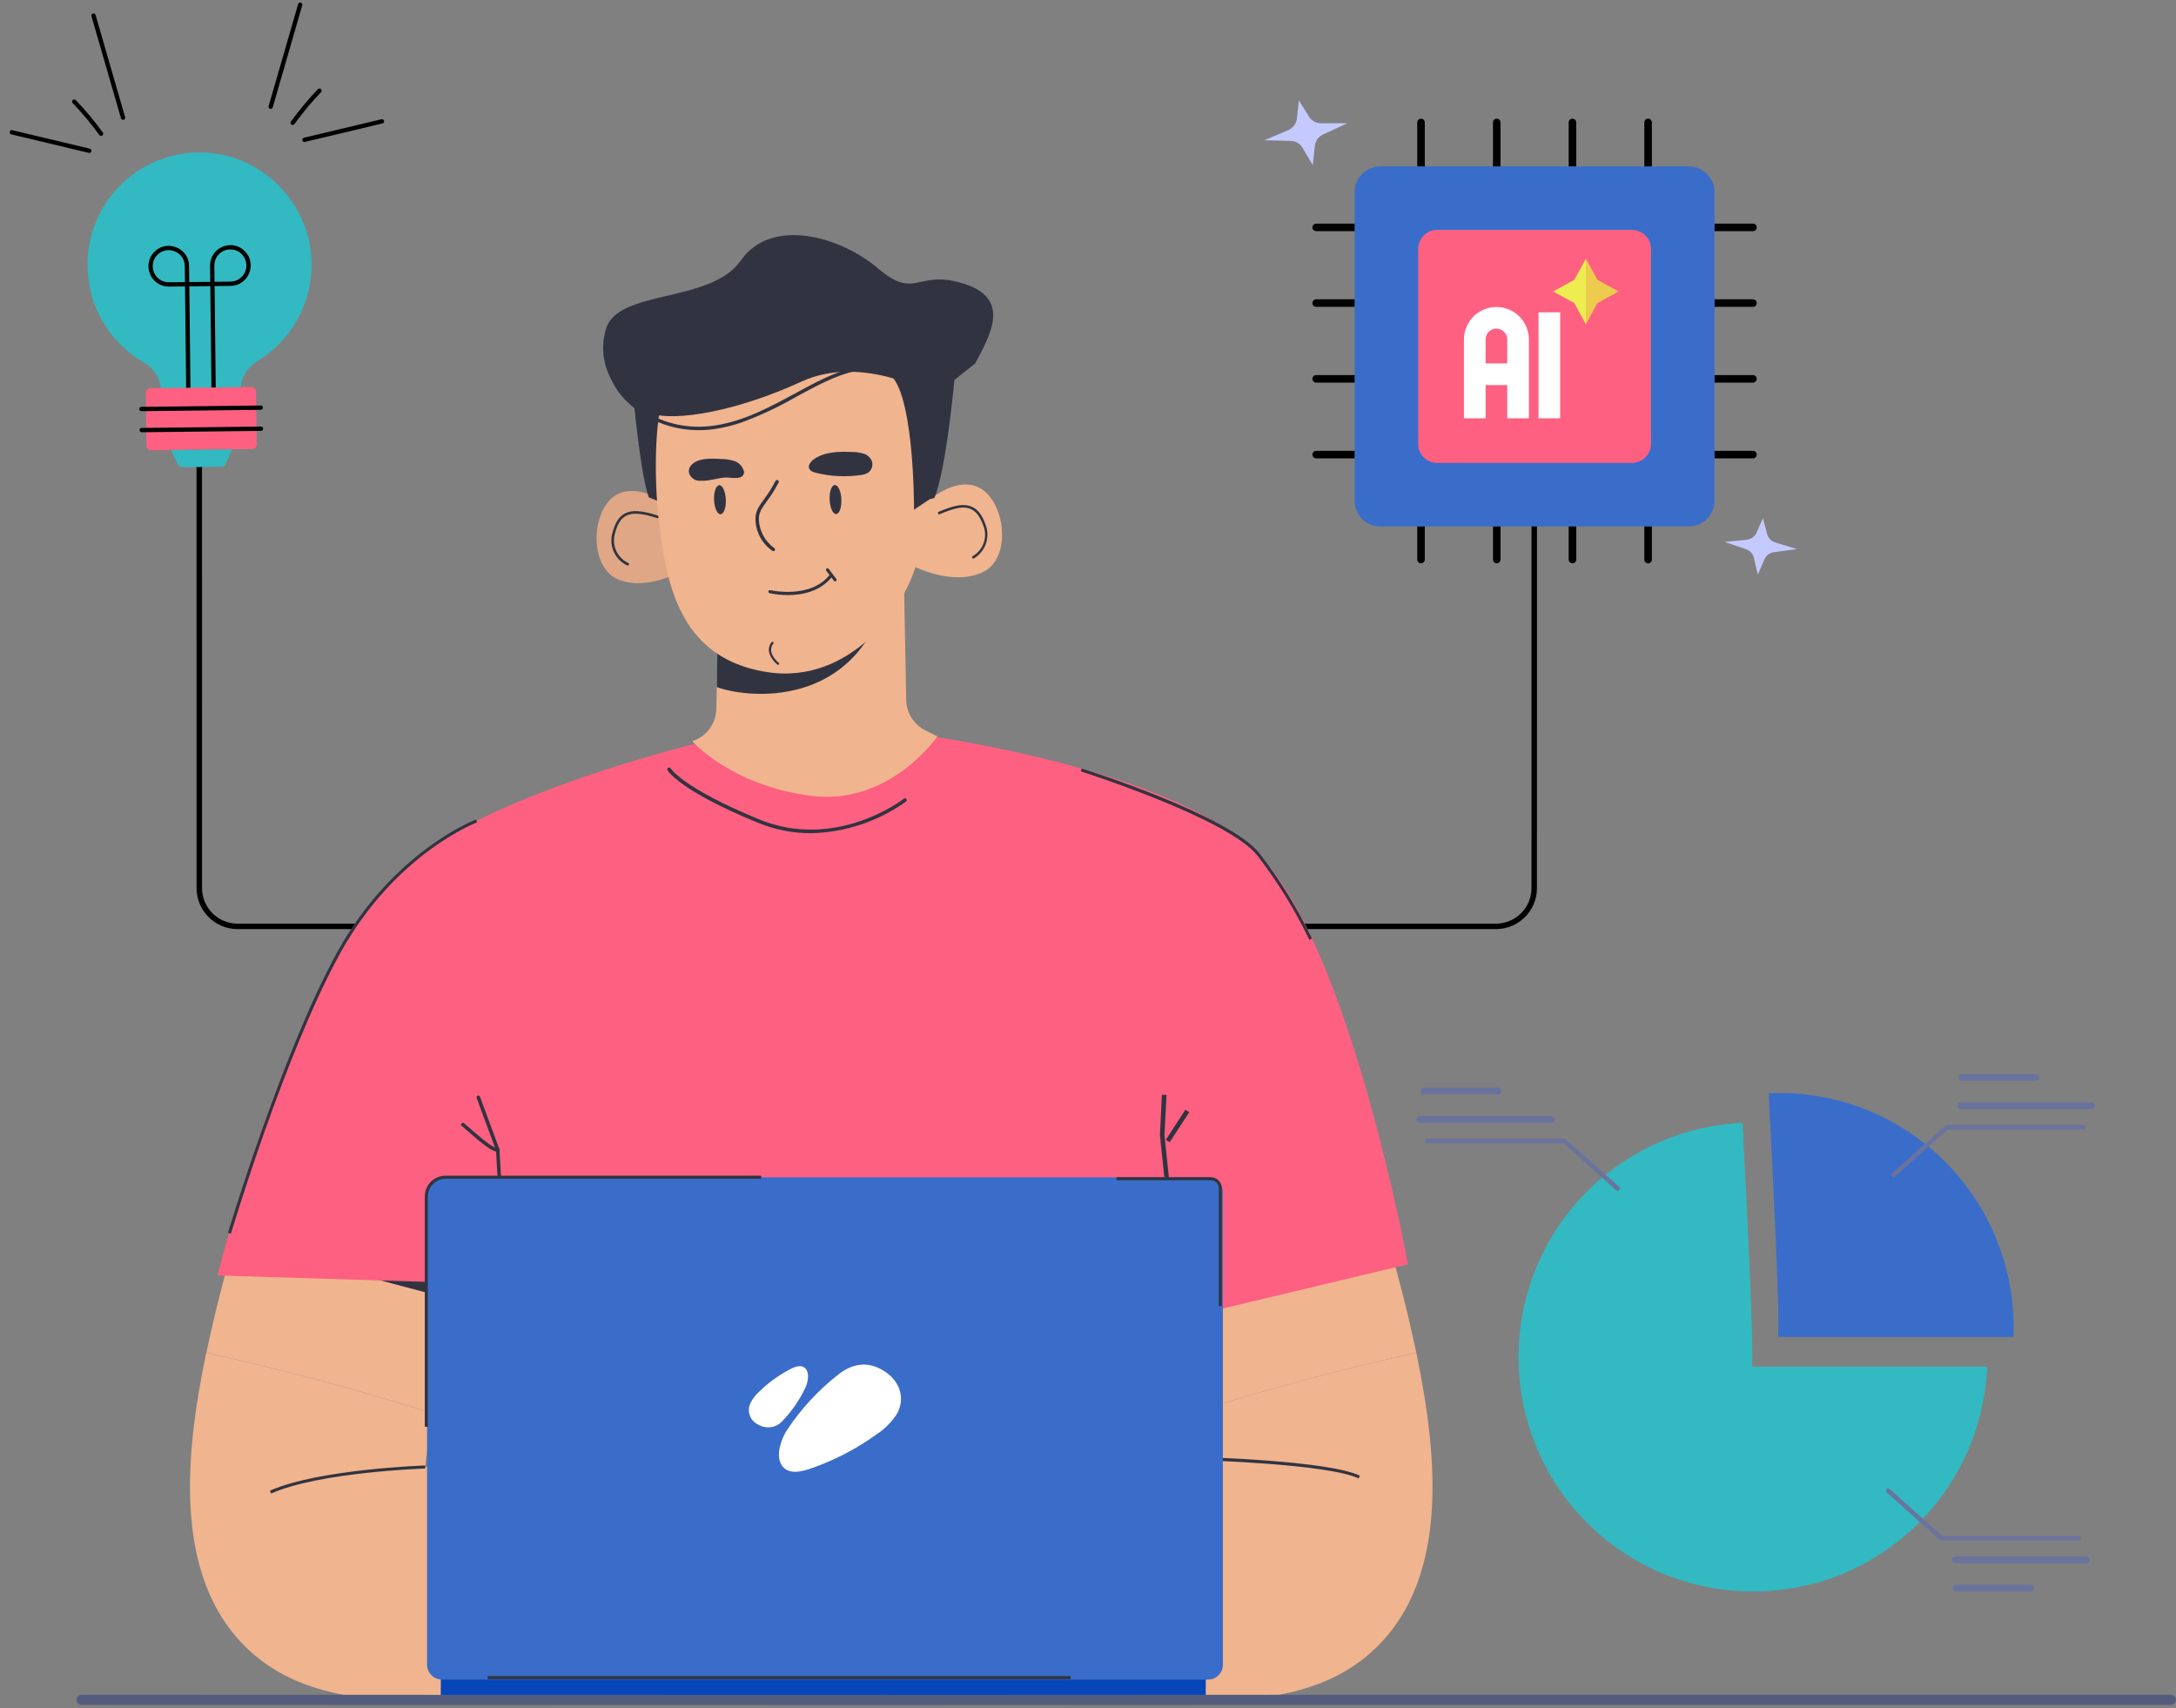 <svg width="437" height="343" viewBox="0 0 437 343" fill="none" xmlns="http://www.w3.org/2000/svg">
<rect x="0" y="0" width="437" height="343" fill="#808080" stroke="none"/>
<path d="M40.02 91.326L40.025 178.325C40.025 182.57 43.467 186.012 47.713 186.012L107.626 186.012" stroke="black" stroke-width="1.098"/>
<path d="M308.121 91.326L308.116 178.325C308.116 182.57 304.674 186.012 300.428 186.012L240.514 186.012" stroke="black" stroke-width="1.098"/>
<path d="M41.951 269.263C47.104 245.556 56.431 219.924 61.534 206.756L105.454 223.775C95.206 250.228 89.588 270.4 87.016 283.817C71.723 279.029 56.688 274.972 41.453 271.636C41.611 270.839 41.785 270.043 41.951 269.263ZM283.922 269.263C278.769 245.556 269.442 219.924 264.339 206.756L220.428 223.775C230.675 250.228 236.285 270.4 238.857 283.817C254.175 279.029 269.193 274.972 284.428 271.636C284.262 270.839 284.096 270.043 283.922 269.263Z" fill="#F0B48F"/>
<path d="M71.266 255.713C71.266 255.713 100.565 263.72 103.494 263.72C106.423 263.72 101.536 251.995 101.536 251.995L87.43 251.804L71.266 255.713Z" fill="#313440"/>
<path d="M180.061 146.822C180.061 146.822 234.362 153.169 252.716 171.541C271.071 189.912 282.754 253.863 282.754 253.863L237.241 264.733L237.839 303.973L101.149 303.591L101.539 257.879L43.688 256.111C43.688 256.111 58.706 194.642 81.251 174.113C97.606 159.227 141.875 148.763 141.875 148.763L180.061 146.822Z" fill="#FE6081"/>
<path d="M181.988 140.549L181.482 113.432L161.352 129.197L144.101 132.085L143.852 142.366C143.819 143.787 143.353 145.164 142.515 146.312C141.677 147.46 140.507 148.325 139.164 148.788L139.039 148.83C139.039 148.83 146.656 157.626 162.671 159.775C178.686 161.924 188.253 147.859 188.253 147.859L185.838 146.648C184.701 146.08 183.741 145.211 183.062 144.136C182.383 143.06 182.012 141.82 181.988 140.549Z" fill="#F0B48F"/>
<path d="M137.599 104.054C137.599 104.054 130.537 96.852 124.613 98.976C118.688 101.1 117.883 113.912 124.256 116.401C130.629 118.891 138.287 113.912 138.287 113.912L137.599 104.054Z" fill="#DFA785"/>
<path d="M126.098 113.548C126.147 113.546 126.194 113.53 126.234 113.502C126.274 113.474 126.304 113.435 126.322 113.39C126.336 113.359 126.343 113.325 126.344 113.291C126.345 113.258 126.339 113.224 126.327 113.192C126.314 113.161 126.296 113.132 126.272 113.107C126.249 113.083 126.22 113.063 126.189 113.05C125.093 112.543 124.219 111.655 123.729 110.551C123.239 109.447 123.167 108.203 123.526 107.05C123.99 105.25 124.671 104.146 125.683 103.59C126.961 102.893 128.853 103.026 131.998 104.038C132.063 104.059 132.133 104.053 132.194 104.022C132.255 103.991 132.3 103.937 132.321 103.872C132.333 103.84 132.338 103.805 132.336 103.77C132.334 103.736 132.325 103.702 132.309 103.671C132.294 103.64 132.272 103.612 132.246 103.59C132.219 103.568 132.189 103.551 132.155 103.54C128.836 102.462 126.87 102.346 125.434 103.134C124.289 103.764 123.526 104.968 123.02 106.918C122.633 108.195 122.719 109.57 123.263 110.789C123.807 112.008 124.772 112.991 125.982 113.556C126.021 113.561 126.06 113.558 126.098 113.548ZM143.955 137.951L144.096 128.525L161.347 129.205L168.068 123.936L177.312 121.879C169.894 142.98 148.801 139.851 143.955 137.951Z" fill="#313440"/>
<path d="M131.735 76.855C130.225 81.834 130.59 89.011 131.735 99.118C133.311 113.149 134.133 131.645 153.757 134.906C162.586 136.375 169.523 132.749 174.501 128.318C180.053 123.202 183.782 116.413 185.123 108.984L189.271 87.907C192.275 72.972 182.301 61.604 167.282 59.123C166.934 59.064 166.585 59.006 166.229 58.965C136.805 55.115 131.735 76.855 131.735 76.855Z" fill="#F0B48F"/>
<path d="M183.117 103.756C183.117 103.756 189.473 95.923 195.564 97.499C201.654 99.076 203.646 111.73 197.53 114.8C191.415 117.87 183.341 113.63 183.341 113.63L183.117 103.756Z" fill="#F0B48F"/>
<path d="M155.313 110.676C155.369 110.672 155.424 110.655 155.473 110.627C155.522 110.598 155.564 110.558 155.595 110.51C155.619 110.471 155.635 110.427 155.642 110.382C155.65 110.336 155.648 110.29 155.637 110.245C155.626 110.201 155.607 110.158 155.579 110.121C155.552 110.084 155.518 110.053 155.479 110.029C154.57 109.383 153.821 108.539 153.289 107.559C152.757 106.58 152.456 105.492 152.408 104.378C152.342 102.934 153.006 102.03 154.002 100.652C154.895 99.466 155.686 98.206 156.366 96.885C156.408 96.803 156.416 96.707 156.387 96.619C156.358 96.531 156.296 96.458 156.213 96.416C156.13 96.375 156.035 96.367 155.947 96.396C155.859 96.425 155.786 96.487 155.744 96.57C155.083 97.86 154.311 99.09 153.437 100.246C152.392 101.69 151.637 102.735 151.72 104.395C151.764 105.624 152.095 106.826 152.686 107.905C153.276 108.983 154.11 109.91 155.122 110.61C155.178 110.649 155.244 110.672 155.313 110.676ZM195.457 112.137C195.493 112.144 195.53 112.144 195.565 112.137C196.708 111.461 197.573 110.399 198.002 109.142C198.431 107.885 198.397 106.516 197.905 105.283C197.225 103.382 196.353 102.262 195.15 101.739C193.648 101.084 191.723 101.383 188.512 102.768C188.48 102.781 188.451 102.8 188.427 102.824C188.402 102.848 188.383 102.877 188.37 102.909C188.357 102.94 188.35 102.974 188.35 103.009C188.35 103.043 188.357 103.077 188.371 103.109C188.4 103.172 188.452 103.222 188.517 103.248C188.582 103.275 188.654 103.275 188.719 103.25C191.756 101.939 193.623 101.59 194.959 102.212C196.021 102.677 196.801 103.706 197.449 105.457C197.914 106.572 197.957 107.819 197.571 108.964C197.185 110.109 196.395 111.074 195.349 111.68C195.319 111.696 195.293 111.717 195.271 111.744C195.25 111.77 195.234 111.8 195.224 111.833C195.215 111.866 195.212 111.9 195.217 111.933C195.221 111.967 195.232 111.999 195.25 112.029C195.273 112.062 195.304 112.09 195.34 112.108C195.376 112.127 195.416 112.137 195.457 112.137ZM162.474 93.981C162.631 94.545 163.303 94.811 163.859 94.935C166.78 95.667 169.816 95.822 172.796 95.392C173.33 95.349 173.848 95.19 174.315 94.927C174.692 94.667 174.972 94.288 175.109 93.85C175.246 93.412 175.232 92.941 175.07 92.512C174.91 92.17 174.679 91.865 174.393 91.618C174.107 91.37 173.772 91.186 173.41 91.077C172.687 90.868 171.939 90.761 171.186 90.761C168.398 90.637 165.378 90.678 163.179 92.421C162.739 92.836 162.299 93.409 162.474 93.981ZM140.592 96.537C142.327 96.661 144.6 95.856 145.862 95.881C146.982 95.881 149.247 96.487 149.438 94.827C149.339 94.297 149.096 93.804 148.736 93.401C148.376 92.999 147.913 92.703 147.397 92.546C146.589 92.3 145.751 92.171 144.907 92.164C143.015 92.064 140.02 91.84 138.701 93.549C138.536 93.754 138.423 93.994 138.37 94.251C138.316 94.508 138.324 94.774 138.394 95.026C138.545 95.484 138.842 95.879 139.239 96.151C139.636 96.424 140.111 96.559 140.592 96.537ZM195.856 72.971C198.511 67.843 203.39 60.118 193.698 57.006C184.006 53.895 184.064 60.45 176.323 53.886C168.581 47.323 154.823 43.622 148.791 52.293C142.758 60.964 124.121 58.035 121.715 66.001C119.309 73.967 124.794 80.937 130.253 82.912C135.713 84.887 148.591 82.323 160.955 76.622C173.319 70.921 187.782 79.377 187.782 79.377L195.856 72.971Z" fill="#313440"/>
<path d="M149.056 84.779C152.823 83.379 156.465 81.664 159.943 79.651C164.009 77.444 167.859 75.361 171.751 74.515L171.601 73.835C167.61 74.664 163.727 76.805 159.611 79.037C154.632 81.734 149.513 84.514 143.646 85.426C133.017 87.086 124.835 80.514 123.25 75.336L122.578 75.544C124.238 80.946 132.743 87.825 143.754 86.115C145.558 85.828 147.332 85.381 149.056 84.779ZM156.25 133.495C156.312 133.495 156.371 133.471 156.416 133.429C156.438 133.41 156.455 133.386 156.467 133.359C156.478 133.333 156.484 133.304 156.484 133.275C156.484 133.247 156.478 133.218 156.467 133.192C156.455 133.165 156.438 133.141 156.416 133.122C156.317 133.039 153.869 131.081 155.313 129.205C155.331 129.183 155.344 129.157 155.351 129.128C155.358 129.1 155.359 129.071 155.353 129.043C155.348 129.014 155.336 128.987 155.319 128.964C155.302 128.94 155.28 128.921 155.255 128.907C155.203 128.874 155.142 128.861 155.081 128.872C155.021 128.883 154.968 128.916 154.931 128.965C153.272 131.155 156.076 133.421 156.109 133.446C156.148 133.48 156.199 133.498 156.25 133.495ZM186.687 100.255L183.558 102.346C183.558 102.346 183.691 77.071 177.966 74.731C172.24 72.391 186.819 76.291 186.819 76.291L191.798 74.988C191.798 74.988 190.138 94.006 187.649 99.997L186.687 100.255Z" fill="#313440"/>
<path d="M131.945 100.536C131.945 100.536 130.692 84.629 133.953 77.203C137.214 69.776 133.43 77.203 133.43 77.203L126.917 76.945C126.917 76.945 128.485 94.918 130.302 99.864L131.945 100.536ZM101.526 258.218C101.434 258.219 101.345 258.183 101.279 258.12C101.212 258.056 101.173 257.97 101.169 257.878L99.609 230.977L95.725 220.472C95.693 220.383 95.696 220.284 95.735 220.197C95.774 220.111 95.845 220.042 95.933 220.007C96.023 219.975 96.122 219.98 96.209 220.02C96.296 220.06 96.364 220.133 96.397 220.223L100.306 230.778C100.31 230.811 100.31 230.844 100.306 230.877L101.874 257.837C101.879 257.932 101.846 258.026 101.782 258.097C101.718 258.168 101.629 258.212 101.534 258.218H101.526Z" fill="#313440"/>
<path d="M99.914 231.268C98.852 231.268 96.752 229.608 93.74 226.953C93.276 226.546 92.91 226.198 92.753 226.123C92.711 226.097 92.674 226.063 92.646 226.023C92.617 225.983 92.597 225.938 92.587 225.889C92.576 225.841 92.575 225.792 92.585 225.743C92.594 225.695 92.613 225.649 92.64 225.608C92.668 225.567 92.703 225.532 92.744 225.505C92.786 225.478 92.832 225.46 92.88 225.452C92.929 225.443 92.979 225.445 93.027 225.456C93.075 225.467 93.12 225.488 93.159 225.517C93.3 225.617 93.624 225.891 94.213 226.413C95.508 227.558 98.91 230.562 99.881 230.562H99.989C100.075 230.563 100.158 230.594 100.223 230.651C100.288 230.707 100.332 230.784 100.345 230.869C100.357 230.965 100.332 231.061 100.275 231.138C100.218 231.216 100.133 231.268 100.038 231.284L99.914 231.268ZM162.836 167.308C159.183 167.305 155.566 166.587 152.19 165.192C136.366 158.704 134.125 154.779 134.034 154.613C134.003 154.53 134.003 154.439 134.035 154.356C134.066 154.273 134.126 154.204 134.205 154.163C134.283 154.121 134.373 154.109 134.46 154.13C134.546 154.15 134.622 154.201 134.673 154.273C134.673 154.273 137.005 158.189 152.464 164.529C167.922 170.868 181.398 160.513 181.506 160.38C181.58 160.32 181.676 160.293 181.771 160.304C181.866 160.315 181.952 160.363 182.012 160.438C182.071 160.513 182.099 160.608 182.088 160.703C182.077 160.798 182.029 160.885 181.954 160.944C176.368 164.943 169.704 167.161 162.836 167.308ZM166.611 100.354C166.537 98.744 167.001 97.416 167.657 97.391C168.312 97.367 168.893 98.636 168.968 100.246C169.042 101.856 168.578 103.183 167.922 103.217C167.267 103.25 166.686 101.964 166.611 100.354ZM143.402 100.404C143.328 98.794 143.792 97.466 144.448 97.433C145.103 97.4 145.693 98.686 145.767 100.296C145.842 101.905 145.369 103.233 144.713 103.258C144.058 103.283 143.477 102.013 143.402 100.404ZM158.23 119.488C156.992 119.492 155.757 119.364 154.546 119.107C154.467 119.087 154.398 119.037 154.354 118.967C154.311 118.897 154.296 118.814 154.314 118.733C154.324 118.694 154.341 118.657 154.365 118.624C154.389 118.592 154.419 118.564 154.454 118.544C154.489 118.523 154.527 118.509 154.567 118.503C154.607 118.497 154.648 118.499 154.687 118.509C154.77 118.509 162.761 120.351 166.628 115.414C166.678 115.351 166.752 115.31 166.832 115.299C166.912 115.288 166.994 115.308 167.059 115.356C167.091 115.381 167.117 115.412 167.137 115.447C167.156 115.483 167.169 115.521 167.174 115.562C167.178 115.602 167.175 115.642 167.164 115.681C167.153 115.72 167.134 115.756 167.109 115.788C164.736 118.825 161.01 119.488 158.23 119.488Z" fill="#313440"/>
<path d="M167.714 116.742C167.668 116.742 167.622 116.732 167.58 116.712C167.539 116.691 167.502 116.662 167.473 116.626L165.938 114.601C165.889 114.536 165.867 114.454 165.878 114.373C165.889 114.293 165.931 114.219 165.996 114.17C166.061 114.12 166.143 114.099 166.224 114.109C166.305 114.12 166.378 114.163 166.428 114.228L167.954 116.253C167.98 116.284 167.999 116.321 168.01 116.36C168.021 116.399 168.024 116.44 168.019 116.481C168.013 116.521 168 116.56 167.979 116.595C167.958 116.63 167.93 116.66 167.896 116.684C167.844 116.724 167.78 116.745 167.714 116.742Z" fill="#313440"/>
<path d="M236.771 264.766L232.945 227.932L233.344 219.817L234.265 219.858L233.858 227.916L237.683 264.666L236.771 264.766Z" fill="#313440"/>
<path d="M238.058 222.824L234.133 228.863L234.905 229.365L238.83 223.326L238.058 222.824Z" fill="#313440"/>
<path d="M221.895 263.155C214.618 260.484 206.354 257.463 198.097 257.969C194.916 258.267 191.763 258.822 188.671 259.629C186.663 260.085 184.58 260.558 182.506 260.89C175.868 261.936 170.574 261.073 166.74 258.326C165.93 257.716 165.152 257.066 164.408 256.376C162.898 255.024 161.471 253.746 159.662 253.273C157.521 252.709 155.339 253.406 153.024 254.144C151.091 254.898 149.033 255.283 146.958 255.281C145.091 255.043 143.28 254.482 141.606 253.621C140.901 253.306 140.196 252.999 139.482 252.742C132.213 250.086 124.164 252.418 115.875 255.231L115.477 254.094C123.99 251.182 132.255 248.8 139.897 251.605C140.635 251.879 141.366 252.194 142.087 252.509C143.645 253.307 145.33 253.827 147.066 254.044C148.993 254.034 150.9 253.666 152.692 252.957C155.065 252.202 157.513 251.414 159.994 252.07C162.093 252.617 163.695 254.053 165.247 255.447C165.956 256.107 166.701 256.728 167.479 257.305C171.047 259.869 176.05 260.625 182.348 259.662C184.389 259.338 186.447 258.832 188.439 258.417C191.594 257.603 194.81 257.048 198.056 256.758C206.569 256.227 214.95 259.297 222.343 262.01L221.895 263.155Z" fill="#BB3535"/>
<path d="M215.111 277.013C203.627 272.698 191.753 268.234 179.256 268.143C178.377 268.143 177.489 268.143 176.609 268.143C174.056 268.276 171.495 268.148 168.967 267.761C164.918 267.006 161.765 264.915 160.304 262.036C160.221 261.878 160.147 261.712 160.072 261.554C159.939 261.25 159.783 260.956 159.607 260.675C158.437 258.874 155.798 258.733 153.898 259.148C152.976 259.371 152.067 259.648 151.177 259.978C149.855 260.486 148.48 260.842 147.078 261.04C144.952 261.143 142.825 260.882 140.788 260.268L139.178 259.895C133.736 258.791 128.104 259.074 122.8 260.717C117.496 262.36 112.69 265.31 108.825 269.296L107.945 268.466C111.953 264.33 116.938 261.269 122.439 259.565C127.941 257.861 133.783 257.569 139.427 258.716C139.975 258.833 140.522 258.965 141.087 259.098C142.992 259.672 144.981 259.922 146.97 259.837C148.281 259.65 149.567 259.316 150.803 258.841C151.737 258.507 152.69 258.23 153.658 258.011C155.931 257.513 159.126 257.746 160.636 260.052C160.844 260.381 161.027 260.725 161.184 261.081C161.25 261.231 161.325 261.38 161.399 261.529C162.686 264.077 165.548 265.927 169.199 266.616C171.651 266.982 174.133 267.105 176.609 266.981C177.497 266.981 178.385 266.981 179.281 266.981C191.993 267.072 204.506 271.777 215.551 275.926L215.111 277.013Z" fill="#BB3535"/>
<path d="M238.841 283.817C239.671 288.082 240.177 291.675 240.434 294.562C227.639 294.289 204.181 290.787 182.815 285.676L171.845 331.496C172.592 331.67 190.407 335.918 210.131 338.839C222.445 340.665 232.742 341.602 241.414 341.602C256.93 341.602 267.244 338.615 274.605 332.433C291.258 318.41 288.868 292.953 284.437 271.636C269.194 274.971 254.159 279.029 238.841 283.817ZM87.001 283.817C86.171 288.082 85.665 291.675 85.416 294.562C98.211 294.289 121.669 290.787 143.035 285.676L153.997 331.496C153.25 331.67 135.443 335.918 115.719 338.839C103.405 340.665 93.108 341.602 84.428 341.602C68.92 341.602 58.605 338.615 51.237 332.433C34.584 318.41 36.973 292.953 41.413 271.636C56.672 274.971 71.708 279.029 87.001 283.817Z" fill="#F0B48F"/>
<path d="M272.857 296.861C266.592 293.899 240.944 293.194 240.679 293.194V292.58C241.741 292.58 266.725 293.285 273.098 296.305L272.857 296.861ZM54.452 299.89L54.195 299.334C63.895 294.986 85.195 294.264 85.403 294.256V294.87C85.212 294.87 64.036 295.592 54.452 299.89ZM262.95 188.7C260.057 182.687 256.542 176.994 252.461 171.715C246.437 164.247 217.345 154.986 217.047 154.887L217.237 154.306C218.441 154.688 246.802 163.699 252.918 171.325C257.031 176.649 260.572 182.393 263.481 188.459L262.95 188.7ZM46.378 247.714L45.789 247.54C45.897 247.183 56.526 211.602 67.679 191.281C78.831 170.96 95.426 164.62 95.592 164.554L95.808 165.134C95.642 165.193 79.295 171.399 68.218 191.579C57.14 211.76 46.478 247.357 46.378 247.714Z" fill="#313440"/>
<path d="M242.148 336.185H88.523V341.57H242.148V336.185Z" fill="#0746B8"/>
<path d="M242.601 236.403H88.761C87.111 236.403 85.773 237.741 85.773 239.391V334.267C85.773 335.917 87.111 337.254 88.761 337.254H242.601C244.251 337.254 245.588 335.917 245.588 334.267V239.391C245.588 237.741 244.251 236.403 242.601 236.403Z" fill="#3A6DC9"/>
<path d="M85.927 286.489H85.312V240.221C85.312 239.12 85.75 238.065 86.528 237.287C87.306 236.509 88.361 236.072 89.461 236.072H152.873V236.686H89.486C89.019 236.686 88.556 236.778 88.124 236.957C87.692 237.136 87.3 237.398 86.969 237.728C86.639 238.059 86.376 238.451 86.198 238.883C86.019 239.315 85.927 239.778 85.927 240.246V286.489ZM245.376 262.26H244.771V238.594C244.768 238.17 244.599 237.764 244.299 237.464C243.999 237.164 243.593 236.995 243.169 236.993H224.217V236.379H243.169C243.755 236.381 244.317 236.615 244.73 237.031C245.144 237.446 245.376 238.008 245.376 238.594V262.26Z" fill="#313440"/>
<path d="M157.754 294.994C159.505 296.206 162.359 295.06 164.235 294.355C168.442 292.769 172.418 290.629 176.059 287.991C177.679 286.934 179.058 285.549 180.108 283.925C181.851 280.88 180.747 277.536 177.984 275.586C174.74 273.295 171.504 273.561 168.45 275.926C164.411 279.061 160.911 282.833 158.086 287.095C156.949 288.821 155.73 292.073 156.916 294.081C157.126 294.443 157.412 294.754 157.754 294.994ZM161.331 274.465C160.326 273.968 158.941 274.789 158.011 275.295C155.956 276.445 154.064 277.866 152.386 279.519C151.631 280.197 151.026 281.025 150.61 281.95C150.306 282.734 150.318 283.605 150.645 284.379C150.972 285.153 151.587 285.77 152.361 286.099C153.157 286.551 154.088 286.705 154.987 286.535C155.887 286.365 156.697 285.881 157.273 285.17C159.122 283.231 160.642 281.003 161.77 278.573C162.227 277.585 162.6 275.793 161.828 274.864C161.697 274.693 161.526 274.557 161.331 274.465Z" fill="white"/>
<path d="M215.01 336.55H97.945V337.164H215.01V336.55Z" fill="#313440"/>
<path d="M351.722 274.428C352.331 273.812 350.693 240.865 349.889 225.497C340.762 225.91 331.953 228.97 324.537 234.304C317.12 239.638 311.416 247.015 308.121 255.536C304.826 264.057 304.082 273.353 305.98 282.289C307.879 291.225 312.337 299.416 318.811 305.862C325.285 312.307 333.496 316.729 342.44 318.588C351.385 320.446 360.677 319.661 369.183 316.329C377.689 312.996 385.042 307.259 390.343 299.819C395.644 292.378 398.665 283.556 399.037 274.428H351.722Z" fill="#33B9C1"/>
<path d="M357.369 219.468C356.644 219.468 355.92 219.468 355.195 219.526C356 234.887 357.637 267.834 357.029 268.45H404.344C404.344 267.812 404.394 267.175 404.394 266.53C404.396 254.054 399.444 242.088 390.625 233.263C381.807 224.438 369.845 219.476 357.369 219.468Z" fill="#3A6DC9"/>
<path d="M399.044 274.428H351.729L364.533 317.903C374.148 315.245 382.671 309.603 388.874 301.79C395.076 293.976 398.638 284.395 399.044 274.428ZM311.406 248.879L351.78 274.428C352.396 273.812 350.751 240.865 349.947 225.497C342.079 225.857 334.427 228.186 327.694 232.271C320.96 236.357 315.36 242.067 311.406 248.879Z" fill="#33B9C1"/>
<path d="M324.864 239.104C324.755 239.102 324.65 239.061 324.567 238.988L314.003 229.569H286.657C286.536 229.569 286.42 229.521 286.334 229.435C286.249 229.349 286.201 229.233 286.201 229.112C286.201 228.991 286.249 228.875 286.334 228.79C286.42 228.704 286.536 228.656 286.657 228.656H314.191C314.303 228.658 314.411 228.699 314.496 228.772L325.183 238.329C325.228 238.369 325.264 238.417 325.29 238.471C325.316 238.525 325.332 238.584 325.335 238.644C325.338 238.704 325.33 238.764 325.31 238.82C325.29 238.877 325.259 238.929 325.219 238.974C325.174 239.021 325.118 239.056 325.057 239.079C324.995 239.102 324.93 239.11 324.864 239.104ZM311.445 225.453H285.063C284.894 225.436 284.737 225.356 284.623 225.23C284.508 225.103 284.445 224.939 284.445 224.768C284.445 224.598 284.508 224.434 284.623 224.307C284.737 224.181 284.894 224.101 285.063 224.084H311.445C311.541 224.074 311.638 224.084 311.729 224.114C311.821 224.144 311.905 224.193 311.977 224.257C312.048 224.322 312.106 224.401 312.145 224.489C312.184 224.577 312.204 224.672 312.204 224.768C312.204 224.865 312.184 224.96 312.145 225.048C312.106 225.136 312.048 225.215 311.977 225.279C311.905 225.344 311.821 225.393 311.729 225.423C311.638 225.453 311.541 225.463 311.445 225.453ZM300.91 219.765H285.896C285.727 219.748 285.57 219.668 285.456 219.542C285.342 219.415 285.279 219.251 285.279 219.08C285.279 218.91 285.342 218.746 285.456 218.619C285.57 218.493 285.727 218.413 285.896 218.396H300.91C301.079 218.413 301.236 218.493 301.35 218.619C301.464 218.746 301.528 218.91 301.528 219.08C301.528 219.251 301.464 219.415 301.35 219.542C301.236 219.668 301.079 219.748 300.91 219.765ZM380.295 236.373C380.231 236.373 380.167 236.36 380.108 236.334C380.049 236.307 379.997 236.269 379.954 236.22C379.914 236.176 379.884 236.124 379.864 236.067C379.844 236.01 379.835 235.95 379.839 235.891C379.842 235.831 379.857 235.772 379.883 235.718C379.909 235.664 379.946 235.616 379.991 235.576L390.678 226.018C390.754 225.942 390.854 225.894 390.961 225.881H418.495C418.615 225.883 418.729 225.932 418.813 226.017C418.897 226.102 418.944 226.217 418.944 226.337C418.944 226.457 418.897 226.572 418.813 226.657C418.729 226.743 418.615 226.792 418.495 226.794H391.156L380.599 236.213C380.562 236.259 380.515 236.296 380.463 236.324C380.411 236.351 380.354 236.368 380.295 236.373ZM420.096 222.722H393.714C393.545 222.704 393.388 222.624 393.274 222.498C393.16 222.371 393.096 222.207 393.096 222.037C393.096 221.866 393.16 221.702 393.274 221.576C393.388 221.449 393.545 221.369 393.714 221.352H420.096C420.266 221.369 420.423 221.449 420.537 221.576C420.651 221.702 420.714 221.866 420.714 222.037C420.714 222.207 420.651 222.371 420.537 222.498C420.423 222.624 420.266 222.704 420.096 222.722ZM408.952 217.034H393.939C393.769 217.016 393.612 216.936 393.498 216.81C393.384 216.683 393.321 216.519 393.321 216.349C393.321 216.178 393.384 216.014 393.498 215.888C393.612 215.761 393.769 215.682 393.939 215.664H408.952C409.122 215.682 409.279 215.761 409.393 215.888C409.507 216.014 409.57 216.178 409.57 216.349C409.57 216.519 409.507 216.683 409.393 216.81C409.279 216.936 409.122 217.016 408.952 217.034ZM379.186 298.861C379.122 298.86 379.058 298.873 378.999 298.899C378.94 298.925 378.888 298.964 378.846 299.013C378.806 299.057 378.775 299.108 378.756 299.164C378.736 299.22 378.727 299.28 378.731 299.339C378.734 299.398 378.749 299.456 378.775 299.51C378.801 299.563 378.837 299.611 378.882 299.65L389.57 309.208C389.653 309.284 389.761 309.325 389.874 309.323H417.408C417.472 309.332 417.538 309.326 417.599 309.307C417.661 309.288 417.719 309.256 417.767 309.213C417.816 309.17 417.855 309.118 417.881 309.059C417.908 308.999 417.922 308.935 417.922 308.871C417.922 308.806 417.908 308.742 417.881 308.683C417.855 308.624 417.816 308.571 417.767 308.528C417.719 308.485 417.661 308.453 417.599 308.434C417.538 308.415 417.472 308.41 417.408 308.418H390.048L379.491 298.998C379.411 298.914 379.302 298.865 379.186 298.861ZM418.988 312.512H392.606C392.425 312.512 392.252 312.583 392.124 312.711C391.996 312.839 391.924 313.012 391.924 313.193C391.924 313.373 391.996 313.547 392.124 313.674C392.252 313.802 392.425 313.874 392.606 313.874H418.988C419.168 313.874 419.341 313.802 419.469 313.674C419.597 313.547 419.669 313.373 419.669 313.193C419.669 313.012 419.597 312.839 419.469 312.711C419.341 312.583 419.168 312.512 418.988 312.512ZM407.843 318.2H392.83C392.65 318.2 392.476 318.271 392.349 318.399C392.221 318.527 392.149 318.7 392.149 318.881C392.149 319.061 392.221 319.235 392.349 319.362C392.476 319.49 392.65 319.562 392.83 319.562H407.843C408.024 319.562 408.197 319.49 408.325 319.362C408.453 319.235 408.525 319.061 408.525 318.881C408.525 318.7 408.453 318.527 408.325 318.399C408.197 318.271 408.024 318.2 407.843 318.2Z" fill="#6A739D"/>
<path d="M268.787 342.333L178.21 342.374C178.068 342.387 177.926 342.37 177.792 342.325C177.657 342.28 177.534 342.207 177.429 342.111C177.325 342.016 177.241 341.899 177.184 341.77C177.127 341.64 177.097 341.5 177.097 341.358C177.097 341.216 177.127 341.076 177.184 340.946C177.241 340.816 177.325 340.7 177.429 340.604C177.534 340.509 177.657 340.436 177.792 340.391C177.926 340.345 178.068 340.329 178.21 340.341L268.787 340.3C269.041 340.323 269.277 340.44 269.449 340.628C269.621 340.816 269.716 341.062 269.716 341.317C269.716 341.572 269.621 341.817 269.449 342.005C269.277 342.193 269.041 342.31 268.787 342.333ZM178.492 342.375L16.304 342.333C16.05 342.31 15.814 342.193 15.642 342.005C15.47 341.817 15.375 341.572 15.375 341.317C15.375 341.062 15.47 340.816 15.642 340.628C15.814 340.44 16.05 340.323 16.304 340.3L178.483 340.342C178.737 340.365 178.973 340.482 179.145 340.67C179.317 340.858 179.412 341.103 179.412 341.358C179.412 341.613 179.317 341.859 179.145 342.047C178.973 342.235 178.737 342.352 178.483 342.375H178.492ZM436.071 342.333H267.245C267.103 342.346 266.961 342.329 266.827 342.284C266.692 342.239 266.569 342.166 266.464 342.07C266.36 341.975 266.276 341.858 266.219 341.728C266.162 341.599 266.132 341.459 266.132 341.317C266.132 341.175 266.162 341.035 266.219 340.905C266.276 340.775 266.36 340.659 266.464 340.563C266.569 340.468 266.692 340.395 266.827 340.35C266.961 340.304 267.103 340.288 267.245 340.3H436.071C436.325 340.323 436.561 340.44 436.732 340.628C436.904 340.816 437 341.062 437 341.317C437 341.572 436.904 341.817 436.732 342.005C436.561 342.193 436.325 342.31 436.071 342.333Z" fill="#535C7D"/>
<g clip-path="url(#clip0_1585_17104)">
<path d="M62.551 52.456C62.82 60.958 58.391 68.472 51.654 72.541C49.609 73.777 48.328 75.967 48.355 78.362L48.357 78.55L32.344 78.73C32.323 78.656 32.586 74.903 28.919 72.799C22.217 68.954 17.664 61.744 17.572 53.435C17.432 40.859 27.569 30.567 40.15 30.607C52.188 30.645 62.17 40.379 62.551 52.456Z" fill="#33B9C1"/>
<path d="M51.547 89.243C51.547 89.749 51.145 90.167 50.641 90.167L30.326 90.402C29.822 90.402 29.405 89.998 29.405 89.493L29.281 78.876C29.281 78.363 29.683 77.952 30.187 77.945L37.39 77.864L38.252 77.857C38.325 77.856 43.668 77.794 43.329 77.798L50.502 77.718C51.006 77.71 51.422 78.121 51.422 78.627L51.547 89.243Z" fill="#FE6081"/>
<path d="M46.643 90.215L45.257 93.239C45.124 93.528 44.838 93.714 44.52 93.718L36.513 93.808C36.196 93.811 35.905 93.631 35.766 93.345L34.312 90.353L46.643 90.215Z" fill="#33B9C1"/>
<path d="M72.249 170.134C72.677 170.134 76.12 168.046 83.396 165.793L83.177 164.965C83.17 164.965 83.17 164.965 83.162 164.965C79.393 166.123 75.66 167.589 72.066 169.313C71.649 169.508 71.798 170.134 72.249 170.134ZM79.407 162.97C77.144 161.988 74.588 161.818 72.214 162.492C71.985 162.557 71.852 162.796 71.917 163.025C71.982 163.255 72.22 163.388 72.448 163.324C76.255 162.242 78.931 163.799 79.236 163.799C79.403 163.799 79.561 163.702 79.632 163.539C79.726 163.32 79.626 163.065 79.407 162.97ZM159.433 165.419C159.425 165.419 159.418 165.412 159.411 165.419L159.192 166.248C165.974 168.502 168.502 170.134 168.915 170.134C169.366 170.134 169.514 169.508 169.097 169.313C166 167.824 162.749 166.512 159.433 165.419ZM168.816 162.463C166.443 161.787 163.888 161.958 161.622 162.94C161.195 163.125 161.327 163.769 161.793 163.769C162.042 163.769 164.82 162.226 168.581 163.295C168.81 163.358 169.048 163.226 169.113 162.997C169.178 162.767 169.045 162.528 168.816 162.463ZM109.036 50.602C108.834 50.729 108.773 50.996 108.899 51.197C109.024 51.4 109.289 51.461 109.492 51.336C111.002 50.389 113.081 50.44 114.545 51.456C114.62 51.508 114.705 51.533 114.789 51.533C115.209 51.533 115.382 50.986 115.035 50.746C113.297 49.538 110.829 49.48 109.036 50.602ZM122.235 50.602C122.033 50.729 121.972 50.996 122.098 51.197C122.223 51.4 122.489 51.461 122.691 51.336C124.201 50.389 126.28 50.44 127.744 51.456C127.819 51.508 127.904 51.533 127.988 51.533C128.407 51.533 128.582 50.987 128.234 50.746C126.496 49.538 124.029 49.48 122.235 50.602ZM117.716 65.117C118.163 65.227 118.64 65.338 119.111 65.301C120.375 65.211 121.252 64.282 119.854 62.575C118.915 61.386 118.697 59.821 119.283 58.489C119.379 58.271 119.281 58.016 119.063 57.919C118.846 57.824 118.592 57.921 118.495 58.14C117.779 59.765 118.041 61.671 119.178 63.112C119.721 63.759 120.136 64.36 119.049 64.439C118.683 64.466 118.296 64.37 117.92 64.278C117.689 64.222 117.456 64.363 117.4 64.595C117.343 64.827 117.485 65.061 117.716 65.117ZM121.709 69.498C121.888 69.341 121.908 69.069 121.752 68.888C121.596 68.709 121.325 68.689 121.144 68.845C119.629 70.165 117.436 70.053 116.049 68.766C115.875 68.605 115.602 68.617 115.441 68.791C115.279 68.966 115.29 69.24 115.465 69.402C117.235 71.042 119.926 71.052 121.709 69.498Z" fill="black"/>
<path d="M110.884 60.692C111.512 60.692 112.015 59.959 112.015 59.046C112.015 58.141 111.512 57.4 110.884 57.4C110.262 57.4 109.753 58.141 109.753 59.046C109.753 59.959 110.262 60.692 110.884 60.692ZM125.876 60.985C126.504 60.985 127.007 60.253 127.007 59.34C127.007 58.434 126.504 57.694 125.876 57.694C125.254 57.694 124.745 58.434 124.745 59.34C124.745 60.253 125.254 60.985 125.876 60.985ZM137.451 52.781C137.682 52.842 137.916 52.699 137.974 52.468C137.996 52.381 138.181 52.247 138.411 52.243C139.5 52.18 139.946 54.271 138.388 55.473C138.199 55.619 138.164 55.89 138.309 56.079C138.454 56.269 138.724 56.304 138.913 56.159C140.493 54.939 140.577 52.901 139.709 51.953C138.846 51.011 137.376 51.316 137.139 52.256C137.081 52.488 137.221 52.723 137.451 52.781ZM97.444 51.806C95.432 51.77 94.747 54.904 96.928 56.587C97.007 56.647 97.099 56.676 97.191 56.676C97.599 56.676 97.78 56.154 97.453 55.901C96.715 55.332 96.338 54.467 96.47 53.645C96.662 52.456 97.782 52.558 97.867 52.896C97.925 53.127 98.16 53.271 98.39 53.209C99.089 53.033 98.588 51.825 97.444 51.806ZM163.884 137.216C163.884 136.978 163.692 136.784 163.454 136.784H115.86C115.623 136.784 115.43 136.978 115.43 137.216C115.43 137.455 115.623 137.649 115.86 137.649H163.454C163.692 137.649 163.884 137.455 163.884 137.216ZM33.934 57.546L37.157 57.51L37.386 77.864L38.248 77.856V77.849L38.021 57.496L42.236 57.459L42.463 77.805L43.325 77.798L43.096 57.444L46.312 57.408C49.907 57.367 51.729 52.95 49.118 50.388C46.534 47.852 42.144 49.717 42.184 53.361L42.22 56.591L38.006 56.634L37.97 53.407C37.93 49.767 33.497 48 30.972 50.592C28.493 53.134 30.21 57.546 33.934 57.546ZM46.225 50.087C49.17 50.087 50.522 53.566 48.566 55.572C47.965 56.189 47.161 56.533 46.302 56.543L43.081 56.579L43.045 53.351C43.026 51.636 44.379 50.087 46.225 50.087ZM31.588 51.196C33.581 49.15 37.077 50.544 37.109 53.417L37.144 56.646C37.022 56.647 33.913 56.682 33.886 56.682C31.03 56.682 29.614 53.222 31.588 51.196ZM28.407 82.559C28.407 82.559 28.41 82.559 28.412 82.559L52.372 82.29C52.609 82.287 52.8 82.091 52.797 81.852C52.795 81.615 52.602 81.425 52.367 81.425C52.367 81.425 52.363 81.425 52.362 81.425L28.402 81.694C28.165 81.697 27.974 81.892 27.977 82.132C27.979 82.368 28.171 82.559 28.407 82.559ZM52.844 86.084C52.842 85.847 52.65 85.657 52.414 85.657C52.414 85.657 52.41 85.657 52.409 85.657L28.449 85.926C28.212 85.929 28.021 86.124 28.024 86.364C28.026 86.601 28.218 86.791 28.454 86.791C28.454 86.791 28.457 86.791 28.459 86.791L52.419 86.522C52.656 86.519 52.847 86.324 52.844 86.084ZM54.359 21.87C54.546 21.87 54.718 21.747 54.773 21.558L60.702 1.053C60.768 0.824 60.637 0.584 60.408 0.518C60.18 0.453 59.941 0.583 59.875 0.813L53.945 21.317C53.866 21.593 54.071 21.87 54.359 21.87ZM58.774 25.092C58.907 25.092 59.039 25.03 59.123 24.914C60.747 22.666 62.547 20.51 64.47 18.505C64.635 18.333 64.63 18.059 64.459 17.893C64.287 17.727 64.015 17.732 63.85 17.905C61.898 19.939 60.074 22.126 58.426 24.405C58.218 24.693 58.426 25.092 58.774 25.092ZM61.236 28.497L76.807 24.784C77.038 24.729 77.181 24.496 77.126 24.264C77.071 24.032 76.841 23.884 76.608 23.944L61.037 27.656C60.482 27.788 60.685 28.639 61.236 28.497ZM171.195 134.934H184.888C185.126 134.934 185.319 134.74 185.319 134.502V96.247C185.319 96.009 185.126 95.815 184.888 95.815C184.65 95.815 184.458 96.009 184.458 96.247V134.07H171.195C170.957 134.07 170.765 134.264 170.765 134.502C170.765 134.74 170.957 134.934 171.195 134.934ZM171.417 68.233C171.586 68.233 171.747 68.132 171.815 67.965L174.014 62.583H179.022L181.217 67.965C181.307 68.185 181.56 68.29 181.778 68.201C181.998 68.11 182.104 67.858 182.014 67.637C180.712 64.444 178.244 58.392 176.92 55.145C176.774 54.788 176.269 54.787 176.123 55.145C174.809 58.361 172.33 64.427 171.018 67.637C170.902 67.92 171.11 68.233 171.417 68.233ZM176.521 56.449L178.67 61.718H174.368L176.521 56.449ZM187.795 55.742C188.033 55.742 188.226 55.547 188.226 55.309C188.226 55.071 188.033 54.877 187.795 54.877H184.812C184.574 54.877 184.382 55.071 184.382 55.309C184.382 55.547 184.574 55.742 184.812 55.742H185.873V67.368H184.812C184.574 67.368 184.382 67.562 184.382 67.801C184.382 68.039 184.574 68.233 184.812 68.233H187.795C188.033 68.233 188.226 68.039 188.226 67.801C188.226 67.562 188.033 67.368 187.795 67.368H186.734V55.742H187.795Z" fill="black"/>
<g clip-path="url(#clip1_1585_17104)">
<path d="M-31.814 62.889C-32.442 62.889 -32.945 62.156 -32.945 61.243C-32.945 60.338 -32.442 59.597 -31.814 59.597C-31.192 59.597 -30.683 60.338 -30.683 61.243C-30.683 62.156 -31.192 62.889 -31.814 62.889ZM-46.806 63.182C-47.433 63.182 -47.937 62.45 -47.937 61.537C-47.937 60.632 -47.433 59.891 -46.806 59.891C-46.183 59.891 -45.675 60.632 -45.675 61.537C-45.675 62.45 -46.183 63.182 -46.806 63.182ZM-58.381 54.978C-58.612 55.039 -58.846 54.896 -58.904 54.665C-58.926 54.578 -59.111 54.444 -59.341 54.44C-60.43 54.377 -60.875 56.468 -59.318 57.67C-59.129 57.816 -59.094 58.087 -59.239 58.276C-59.384 58.466 -59.654 58.501 -59.843 58.356C-61.423 57.136 -61.506 55.098 -60.638 54.15C-59.776 53.208 -58.305 53.513 -58.069 54.453C-58.01 54.685 -58.15 54.92 -58.381 54.978ZM-18.373 54.003C-16.362 53.967 -15.677 57.101 -17.858 58.784C-17.936 58.844 -18.029 58.873 -18.12 58.873C-18.529 58.873 -18.709 58.351 -18.383 58.098C-17.645 57.529 -17.268 56.664 -17.4 55.842C-17.591 54.653 -18.712 54.755 -18.796 55.093C-18.855 55.324 -19.09 55.468 -19.319 55.406C-20.018 55.23 -19.518 54.022 -18.373 54.003ZM-84.814 139.413C-84.814 139.175 -84.621 138.981 -84.384 138.981H-36.79C-36.552 138.981 -36.36 139.175 -36.36 139.413C-36.36 139.652 -36.552 139.846 -36.79 139.846H-84.384C-84.621 139.846 -84.814 139.652 -84.814 139.413ZM45.137 59.743L41.913 59.708L41.685 80.061L40.823 80.053V80.046L41.049 59.693L36.834 59.657L36.608 80.002L35.746 79.995L35.975 59.641L32.759 59.605C29.164 59.564 27.342 55.147 29.953 52.585C32.536 50.049 36.927 51.914 36.886 55.558L36.85 58.788L41.065 58.831L41.1 55.604C41.141 51.964 45.573 50.197 48.098 52.789C50.577 55.331 48.86 59.743 45.137 59.743ZM32.845 52.284C29.9 52.284 28.549 55.763 30.504 57.769C31.105 58.386 31.909 58.73 32.768 58.74L35.989 58.776L36.025 55.548C36.044 53.833 34.691 52.284 32.845 52.284ZM47.482 53.393C45.489 51.347 41.993 52.741 41.962 55.614L41.926 58.843C42.048 58.844 45.157 58.879 45.184 58.879C48.04 58.879 49.456 55.419 47.482 53.393ZM50.663 84.756C50.663 84.756 50.66 84.756 50.658 84.756L26.699 84.487C26.461 84.484 26.27 84.288 26.273 84.049C26.276 83.812 26.468 83.622 26.704 83.622C26.704 83.622 26.707 83.622 26.709 83.622L50.668 83.891C50.906 83.894 51.097 84.089 51.094 84.329C51.091 84.566 50.899 84.756 50.663 84.756ZM26.226 88.281C26.229 88.044 26.421 87.854 26.657 87.854C26.657 87.854 26.66 87.854 26.662 87.854L50.621 88.123C50.859 88.126 51.05 88.322 51.047 88.561C51.044 88.798 50.852 88.988 50.616 88.988C50.616 88.988 50.613 88.988 50.611 88.988L26.652 88.719C26.414 88.716 26.223 88.521 26.226 88.281ZM24.711 24.067C24.525 24.067 24.353 23.944 24.298 23.755L18.368 3.25C18.302 3.021 18.434 2.781 18.662 2.715C18.89 2.65 19.129 2.78 19.196 3.01L25.125 23.514C25.205 23.79 24.999 24.067 24.711 24.067ZM20.296 27.289C20.163 27.289 20.032 27.227 19.947 27.111C18.323 24.863 16.524 22.707 14.6 20.702C14.435 20.53 14.44 20.256 14.612 20.09C14.783 19.924 15.055 19.929 15.22 20.102C17.172 22.136 18.997 24.323 20.644 26.602C20.852 26.89 20.644 27.289 20.296 27.289ZM17.834 30.694L2.264 26.981C2.032 26.926 1.889 26.693 1.944 26.461C1.999 26.229 2.229 26.081 2.463 26.14L18.033 29.853C18.588 29.985 18.385 30.836 17.834 30.694ZM-92.125 137.131H-105.818C-106.056 137.131 -106.248 136.937 -106.248 136.699V98.444C-106.248 98.206 -106.056 98.012 -105.818 98.012C-105.58 98.012 -105.387 98.206 -105.387 98.444V136.267H-92.125C-91.887 136.267 -91.695 136.461 -91.695 136.699C-91.695 136.937 -91.887 137.131 -92.125 137.131ZM-92.346 70.43C-92.516 70.43 -92.677 70.329 -92.745 70.162L-94.944 64.78H-99.952L-102.146 70.162C-102.236 70.382 -102.49 70.487 -102.708 70.398C-102.928 70.307 -103.034 70.055 -102.943 69.834C-101.641 66.641 -99.174 60.589 -97.85 57.342C-97.704 56.985 -97.199 56.984 -97.053 57.342C-95.738 60.558 -93.26 66.624 -91.948 69.834C-91.832 70.117 -92.04 70.43 -92.346 70.43ZM-97.451 58.646L-99.599 63.915H-95.297L-97.451 58.646ZM-108.725 57.938C-108.963 57.938 -109.155 57.744 -109.155 57.506C-109.155 57.268 -108.963 57.074 -108.725 57.074H-105.742C-105.504 57.074 -105.311 57.268 -105.311 57.506C-105.311 57.744 -105.504 57.938 -105.742 57.938H-106.803V69.566H-105.742C-105.504 69.566 -105.311 69.76 -105.311 69.998C-105.311 70.236 -105.504 70.43 -105.742 70.43H-108.725C-108.963 70.43 -109.155 70.236 -109.155 69.998C-109.155 69.76 -108.963 69.566 -108.725 69.566H-107.664V57.938H-108.725Z" fill="black"/>
</g>
</g>
<g clip-path="url(#clip2_1585_17104)">
<path d="M344.328 38.557V100.554C344.328 103.404 342.018 105.702 339.182 105.702H277.192C274.344 105.702 272.047 103.404 272.047 100.554V38.557C272.047 35.707 274.344 33.409 277.192 33.409H339.182C342.018 33.409 344.328 35.707 344.328 38.557Z" fill="#3A6DC9"/>
<path d="M331.571 49.993V89.12C331.571 91.233 329.858 92.946 327.746 92.946H288.629C286.517 92.946 284.805 91.233 284.805 89.12V49.993C284.805 47.88 286.517 46.166 288.629 46.166H327.746C329.858 46.166 331.571 47.88 331.571 49.993Z" fill="#FE6081"/>
<path d="M352.798 45.657C352.798 45.246 352.464 44.899 352.04 44.899H344.329V46.414H352.04C352.464 46.414 352.798 46.08 352.798 45.657ZM352.04 60.1H344.329V61.615H352.04C352.464 61.615 352.798 61.281 352.798 60.857C352.798 60.434 352.464 60.1 352.04 60.1ZM352.04 75.313H344.329V76.828H352.04C352.464 76.828 352.798 76.482 352.798 76.071C352.798 75.647 352.464 75.313 352.04 75.313ZM352.04 90.527H344.329V92.042H352.04C352.464 92.042 352.798 91.708 352.798 91.284C352.798 90.874 352.464 90.527 352.04 90.527ZM264.323 46.414H272.048V44.899H264.323C263.9 44.899 263.566 45.246 263.566 45.657C263.566 46.08 263.9 46.414 264.323 46.414ZM264.323 61.615H272.048V60.1H264.323C263.9 60.1 263.566 60.434 263.566 60.857C263.566 61.281 263.9 61.615 264.323 61.615ZM264.323 76.828H272.048V75.313H264.323C263.9 75.313 263.566 75.647 263.566 76.071C263.566 76.482 263.9 76.828 264.323 76.828ZM264.323 92.042H272.048V90.527H264.323C263.9 90.527 263.566 90.874 263.566 91.284C263.566 91.708 263.9 92.042 264.323 92.042ZM330.227 112.352C330.227 112.776 330.56 113.11 330.984 113.11C331.407 113.11 331.741 112.776 331.741 112.352V105.702H330.227V112.352ZM315.791 113.11C316.215 113.11 316.548 112.776 316.548 112.352V105.702H315.034V112.352C315.034 112.776 315.368 113.11 315.791 113.11ZM300.586 113.11C301.009 113.11 301.343 112.776 301.343 112.352V105.702H299.829V112.352C299.829 112.776 300.162 113.11 300.586 113.11ZM285.38 113.11C285.804 113.11 286.137 112.776 286.137 112.352V105.702H284.623V112.352C284.623 112.776 284.957 113.11 285.38 113.11ZM330.984 23.831C330.56 23.831 330.227 24.165 330.227 24.589V33.409H331.741V24.589C331.741 24.165 331.407 23.831 330.984 23.831ZM316.548 24.589C316.548 24.165 316.215 23.831 315.791 23.831C315.368 23.831 315.034 24.165 315.034 24.589V33.409H316.548V24.589ZM301.343 24.589C301.343 24.165 301.009 23.831 300.586 23.831C300.162 23.831 299.829 24.165 299.829 24.589V33.409H301.343V24.589ZM286.137 24.589C286.137 24.165 285.804 23.831 285.38 23.831C284.957 23.831 284.623 24.165 284.623 24.589V33.409H286.137V24.589ZM98.428 192.46C98.428 192.043 98.089 191.703 97.671 191.703H64.505V137.005C64.505 136.588 64.166 136.248 63.748 136.248C63.331 136.248 62.992 136.588 62.992 137.005V192.46C62.992 192.878 63.331 193.218 63.748 193.218H97.671C98.089 193.218 98.428 192.878 98.428 192.46ZM301.086 231.634C294.67 227.5 287.908 223.764 280.992 220.555C280.953 220.529 280.902 220.516 280.863 220.503L280.478 221.98C287.292 225.164 293.939 228.836 300.265 232.918C313.045 241.13 324.992 253.632 318.229 267.287C315.175 273.462 308.22 277.596 296.993 279.933C286.394 282.141 275.5 282.937 264.542 282.269L264.477 282.5H257.317C257.317 282.873 257.6 283.207 257.997 283.258C271.817 284.743 284.96 283.994 297.301 281.422C309.016 278.983 316.304 274.579 319.589 267.954C326.731 253.545 314.67 240.391 301.086 231.634ZM147.106 282.09C135.237 283.052 123.432 282.333 111.961 279.933C100.733 277.596 93.791 273.462 90.724 267.287C83.975 253.66 95.845 241.179 108.701 232.918C115.797 228.348 123.265 224.291 130.913 220.876L130.528 219.399C129.116 219.87 118.452 224.847 107.88 231.634C94.334 240.367 82.203 253.507 89.364 267.954C92.649 274.579 99.937 278.983 111.653 281.422C123.994 283.994 137.138 284.743 150.956 283.258C151.354 283.207 151.636 282.873 151.636 282.5H147.209L147.106 282.09Z" fill="black"/>
<path d="M119.589 259.687C120.34 259.687 126.388 256.031 139.17 252.086L138.785 250.636C138.772 250.636 138.772 250.636 138.759 250.636C132.138 252.664 125.581 255.232 119.268 258.249C118.535 258.591 118.797 259.687 119.589 259.687ZM132.163 247.143C128.187 245.423 123.699 245.125 119.527 246.306C119.125 246.42 118.892 246.838 119.005 247.24C119.12 247.642 119.538 247.874 119.939 247.763C126.625 245.868 131.327 248.595 131.862 248.595C132.155 248.595 132.434 248.425 132.557 248.139C132.723 247.755 132.547 247.309 132.163 247.143ZM272.734 251.432C272.721 251.432 272.708 251.419 272.696 251.432L272.311 252.882C284.224 256.829 288.664 259.687 289.39 259.687C290.182 259.687 290.443 258.591 289.71 258.249C284.27 255.643 278.56 253.344 272.734 251.432ZM289.217 246.254C285.048 245.072 280.56 245.37 276.58 247.091C275.829 247.414 276.061 248.542 276.881 248.542C277.318 248.542 282.198 245.839 288.804 247.711C289.206 247.821 289.625 247.591 289.738 247.19C289.852 246.787 289.619 246.368 289.217 246.254ZM184.208 50.379C183.854 50.599 183.746 51.067 183.967 51.42C184.187 51.775 184.652 51.882 185.009 51.663C187.662 50.005 191.313 50.094 193.885 51.873C194.016 51.965 194.166 52.009 194.314 52.009C195.052 52.009 195.356 51.051 194.746 50.63C191.692 48.514 187.359 48.413 184.208 50.379ZM207.394 50.379C207.039 50.599 206.931 51.067 207.152 51.42C207.372 51.775 207.839 51.882 208.194 51.663C210.847 50.005 214.499 50.094 217.07 51.873C217.202 51.965 217.351 52.009 217.5 52.009C218.235 52.009 218.542 51.052 217.931 50.63C214.878 48.514 210.544 48.413 207.394 50.379ZM199.455 75.795C200.24 75.987 201.079 76.183 201.905 76.117C204.125 75.96 205.667 74.332 203.21 71.344C201.562 69.261 201.178 66.521 202.208 64.189C202.377 63.806 202.204 63.36 201.822 63.191C201.441 63.024 200.993 63.194 200.824 63.577C199.566 66.423 200.026 69.76 202.023 72.283C202.978 73.416 203.707 74.469 201.797 74.608C201.153 74.654 200.475 74.487 199.814 74.326C199.408 74.228 198.999 74.475 198.9 74.881C198.801 75.287 199.049 75.696 199.455 75.795ZM206.469 83.467C206.785 83.192 206.819 82.714 206.545 82.398C206.272 82.085 205.794 82.05 205.477 82.323C202.816 84.635 198.963 84.438 196.527 82.185C196.222 81.902 195.742 81.923 195.459 82.228C195.175 82.535 195.194 83.014 195.501 83.299C198.61 86.17 203.337 86.187 206.469 83.467Z" fill="black"/>
<g clip-path="url(#clip3_1585_17104)">
<path d="M320.816 56.196L318.49 51.944L316.75 58.521L318.49 65.099L320.816 60.847L325.068 58.521L320.816 56.196Z" fill="#EDCB4C"/>
<path d="M316.158 56.196L311.906 58.521L316.158 60.847L318.484 65.099V51.944L316.158 56.196Z" fill="#EDED51"/>
<path d="M313.323 62.723H311.148L310.125 64.77V82.977L311.148 84H313.323V62.723Z" fill="white"/>
<path d="M308.977 62.723H311.151V84H308.977V62.723Z" fill="white"/>
<path d="M300.52 61.636L298.586 63.81L300.52 65.985C301.718 65.985 302.694 66.96 302.694 68.159V72.974H300.52L298.586 75.148L300.52 77.322H302.694V84H307.042V68.159C307.042 64.562 304.116 61.636 300.52 61.636Z" fill="white"/>
<path d="M298.349 72.974V68.159C298.349 66.96 299.324 65.985 300.523 65.985V61.636C296.926 61.636 294 64.562 294 68.159V84H298.349V77.322H300.523V72.974H298.349Z" fill="white"/>
</g>
</g>
<g clip-path="url(#clip4_1585_17104)">
<path d="M261.773 30.018L263.647 33.156L264.038 29.496C264.056 28.97 264.222 28.457 264.517 28.017C264.811 27.576 265.224 27.224 265.708 27L270.612 24.735L265.304 24.748C264.756 24.751 264.219 24.598 263.758 24.308C263.297 24.018 262.93 23.602 262.703 23.111L260.86 20.185L260.469 23.521C260.468 24.077 260.302 24.621 259.99 25.086C259.679 25.551 259.236 25.916 258.718 26.135L253.935 28.155L259.223 28.297C259.772 28.31 260.304 28.48 260.757 28.785C261.209 29.09 261.562 29.518 261.773 30.018ZM338.026 85.48L339.757 88.379L340.12 84.995C340.136 84.507 340.29 84.032 340.564 83.623C340.838 83.214 341.221 82.888 341.671 82.681L346.213 80.582L341.293 80.594C340.785 80.596 340.288 80.454 339.861 80.185C339.434 79.916 339.094 79.532 338.882 79.078L337.172 76.364L336.81 79.451C336.807 79.965 336.653 80.469 336.364 80.899C336.076 81.33 335.667 81.668 335.188 81.873L330.753 83.763L335.651 83.896C336.16 83.908 336.654 84.063 337.075 84.344C337.496 84.625 337.826 85.019 338.026 85.48ZM299.657 156.233L301.491 159.303L301.872 155.72C301.89 155.203 302.053 154.7 302.343 154.268C302.633 153.835 303.038 153.49 303.513 153.27L308.309 151.056L303.107 151.071C302.57 151.071 302.045 150.92 301.593 150.636C301.141 150.352 300.782 149.946 300.556 149.466L298.746 146.593L298.363 149.856C298.361 150.401 298.198 150.935 297.893 151.391C297.587 151.847 297.154 152.206 296.646 152.422L291.96 154.422L297.153 154.552C297.69 154.567 298.211 154.733 298.655 155.031C299.099 155.328 299.446 155.745 299.657 156.233Z" fill="#C4CAFF"/>
</g>
<g clip-path="url(#clip5_1585_17104)">
<path d="M352.289 112.332L353.023 115.378L354.275 112.482C354.424 112.056 354.69 111.679 355.043 111.393C355.397 111.108 355.824 110.925 356.277 110.865L360.868 110.26L356.521 108.919C356.071 108.781 355.671 108.52 355.367 108.165C355.063 107.81 354.869 107.376 354.808 106.916L354.045 104.052L352.876 106.683C352.733 107.138 352.459 107.541 352.085 107.842C351.712 108.143 351.257 108.329 350.777 108.376L346.348 108.812L350.64 110.274C351.085 110.425 351.478 110.7 351.771 111.065C352.063 111.429 352.243 111.87 352.289 112.332ZM400.57 177.142L401.248 179.956L402.407 177.278C402.545 176.883 402.792 176.533 403.12 176.269C403.448 176.004 403.845 175.835 404.265 175.78L408.518 175.219L404.488 173.975C404.071 173.847 403.701 173.605 403.42 173.276C403.139 172.947 402.959 172.546 402.901 172.12L402.192 169.464L401.11 171.898C400.977 172.318 400.722 172.691 400.376 172.97C400.031 173.249 399.61 173.422 399.165 173.467L395.055 173.885L399.03 175.241C399.443 175.38 399.808 175.633 400.081 175.97C400.354 176.307 400.524 176.714 400.57 177.142ZM351.15 225.275L351.869 228.255L353.093 225.42C353.24 225.001 353.501 224.631 353.848 224.351C354.196 224.07 354.615 223.891 355.061 223.833L359.55 223.242L355.288 221.929C354.849 221.793 354.457 221.536 354.16 221.188C353.862 220.84 353.671 220.417 353.609 219.966L352.86 217.154L351.715 219.727C351.575 220.173 351.305 220.568 350.939 220.863C350.573 221.159 350.127 221.342 349.656 221.39L345.312 221.833L349.529 223.261C349.965 223.411 350.349 223.679 350.636 224.036C350.923 224.393 351.102 224.822 351.15 225.275Z" fill="#C4CAFF"/>
</g>
<defs>
<clipPath id="clip0_1585_17104">
<rect width="79.074" height="99.941" fill="white" transform="translate(0 0.407)"/>
</clipPath>
<clipPath id="clip1_1585_17104">
<rect width="27.456" height="31.849" fill="white" transform="matrix(-1 0 0 1 27.461 2.604)"/>
</clipPath>
<clipPath id="clip2_1585_17104">
<rect width="97.744" height="102.943" fill="white" transform="translate(259.188 17.979)"/>
</clipPath>
<clipPath id="clip3_1585_17104">
<rect width="33" height="33" fill="white" transform="translate(294 51)"/>
</clipPath>
<clipPath id="clip4_1585_17104">
<rect width="13.815" height="17.825" fill="white" transform="translate(269.711 17.955) rotate(75.865)"/>
</clipPath>
<clipPath id="clip5_1585_17104">
<rect width="11.841" height="15.278" fill="white" transform="translate(361.859 104.483) rotate(93.15)"/>
</clipPath>
</defs>
</svg>
